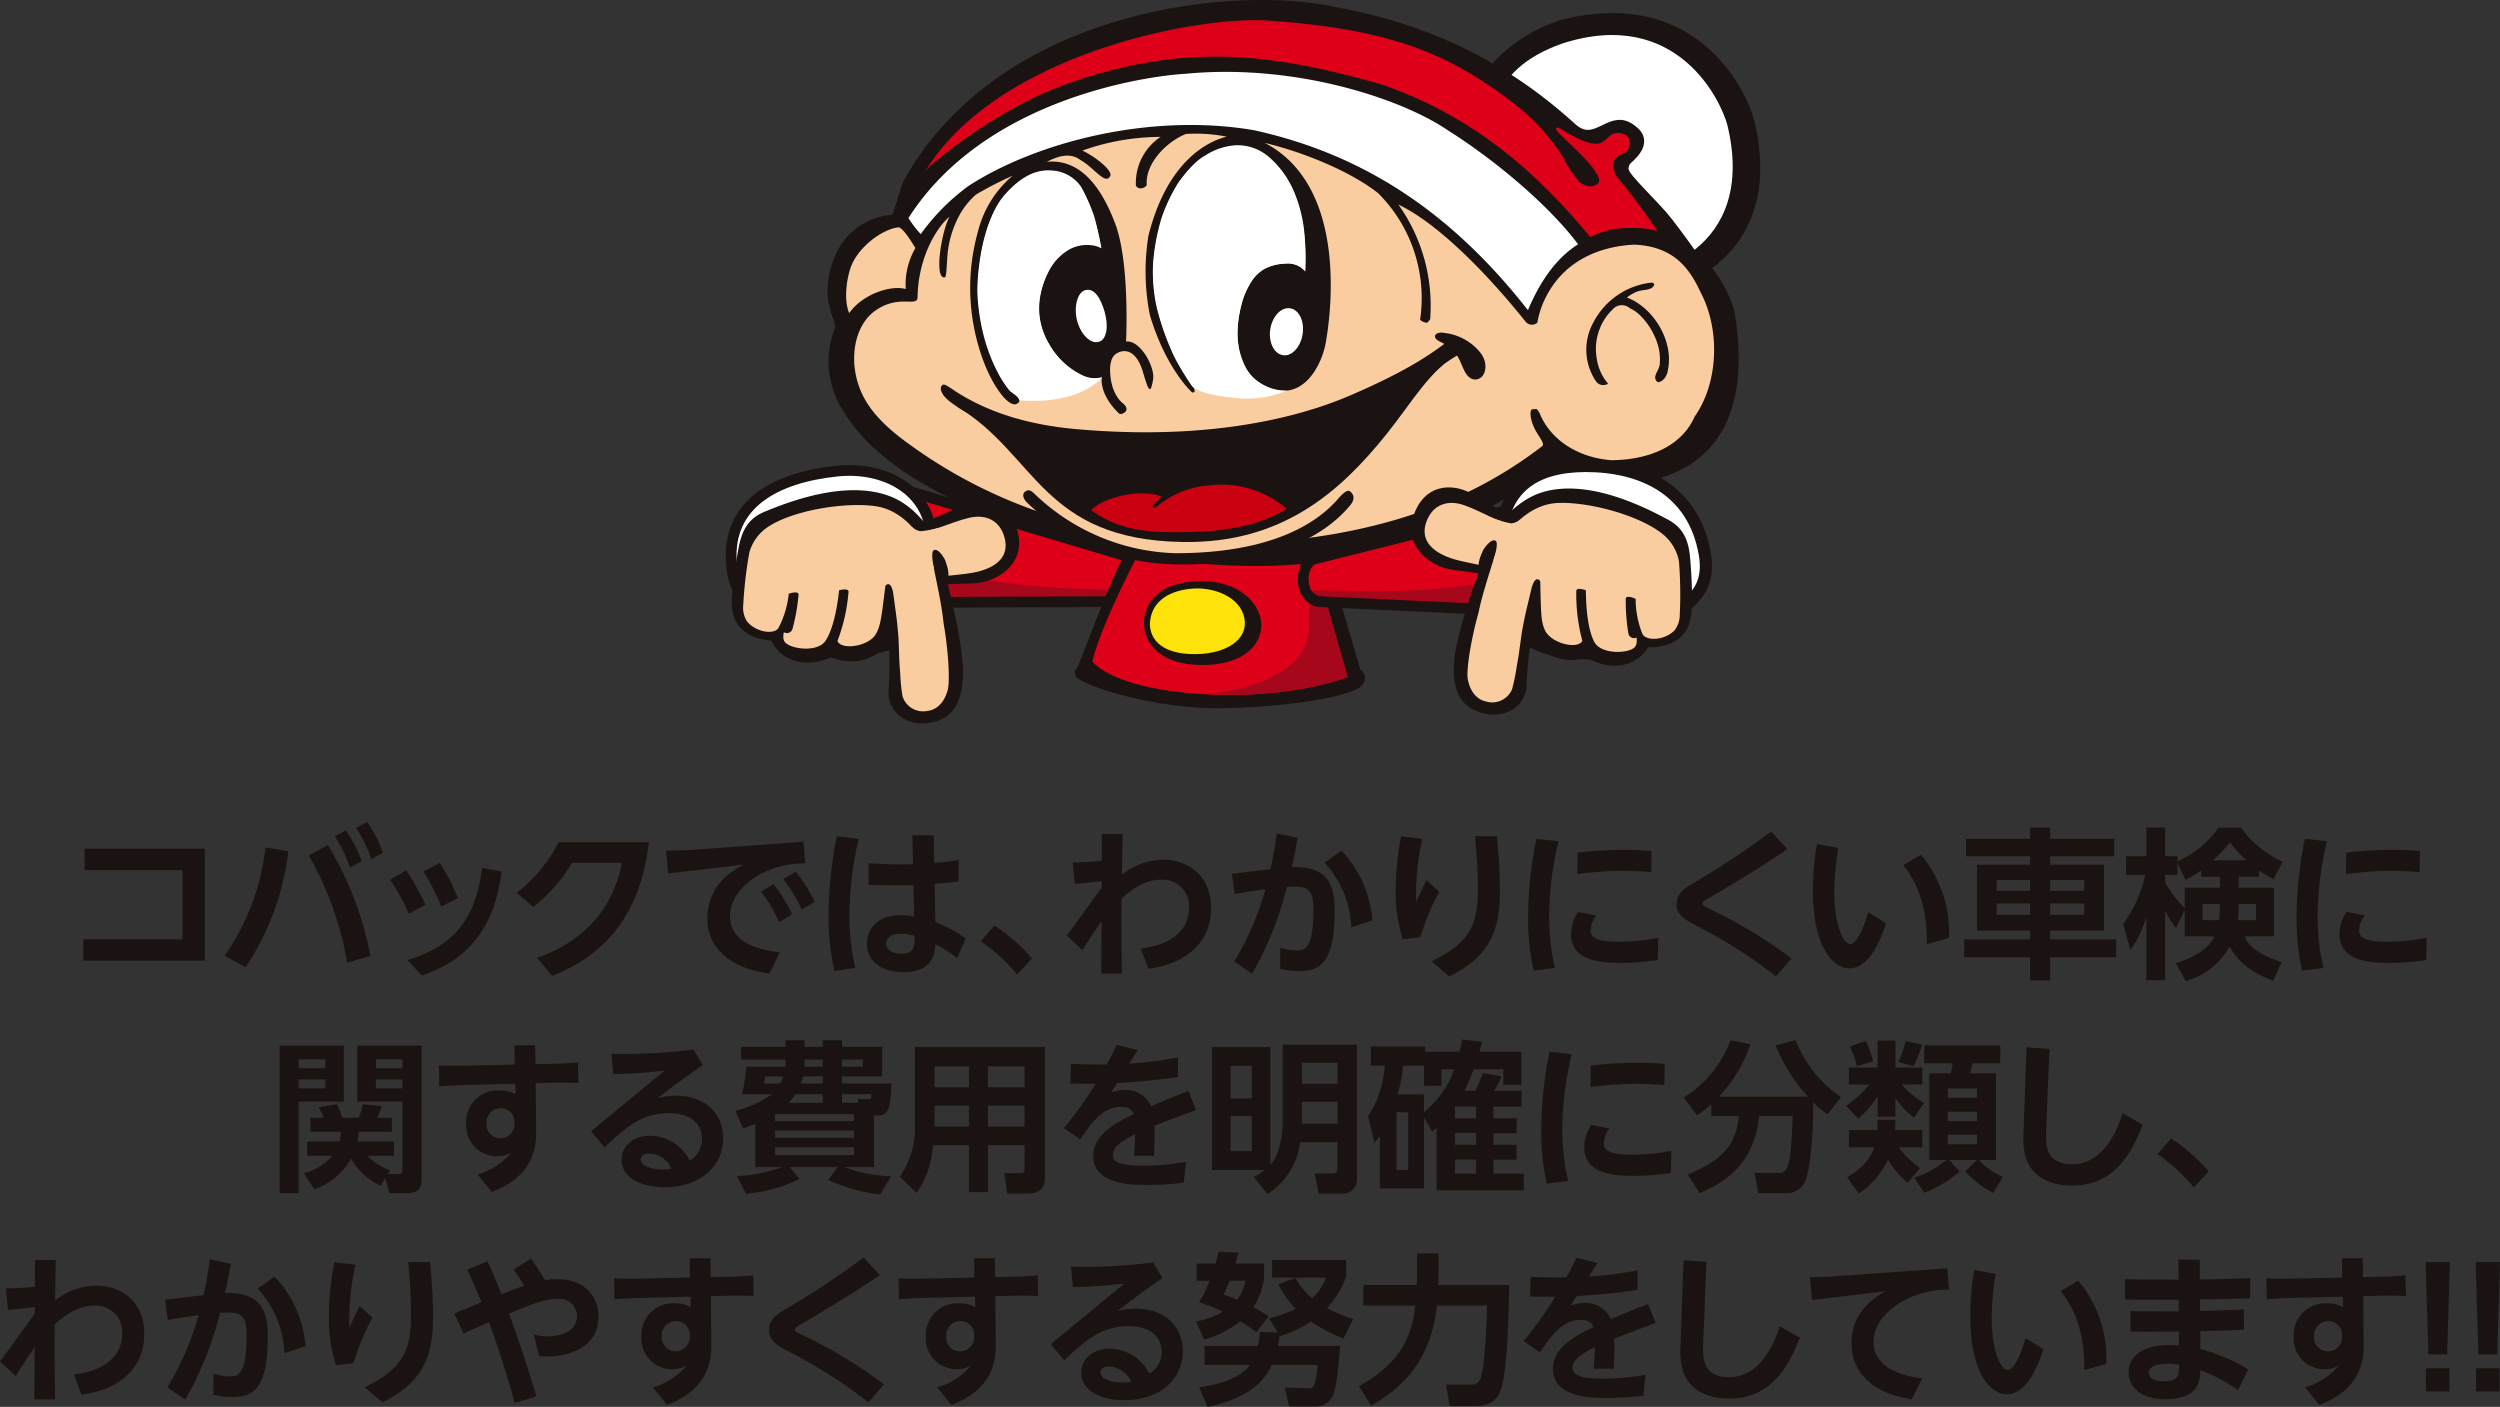 <svg xmlns="http://www.w3.org/2000/svg" xmlns:xlink="http://www.w3.org/1999/xlink" width="358" height="201.461" viewBox="0 0 358 201.461">
  <rect x="0" y="0" width="358" height="201.461" fill="#333333" stroke="none"/>
  <defs>
    <clipPath id="clip-path">
      <rect id="長方形_11328" data-name="長方形 11328" width="148.156" height="103.594" transform="translate(0 0)" fill="none"/>
    </clipPath>
    <clipPath id="clip-path-2">
      <path id="パス_35336" data-name="パス 35336" d="M19.029,49.533A5.7,5.7,0,1,0,25,44.012c-.089,0-.178-.006-.266-.006a5.758,5.758,0,0,0-5.7,5.527" fill="none"/>
    </clipPath>
    <radialGradient id="radial-gradient" cx="0.498" cy="0.507" r="0.372" gradientTransform="matrix(0, 1, 1.013, 0, -6.496, 6.43)" gradientUnits="objectBoundingBox">
      <stop offset="0" stop-color="#fff"/>
      <stop offset="1" stop-color="#f9cda0"/>
    </radialGradient>
    <clipPath id="clip-path-3">
      <path id="パス_35337" data-name="パス 35337" d="M110.531,53.52a4.734,4.734,0,1,0,4.941-4.355c-.071,0-.141-.005-.211-.005a4.634,4.634,0,0,0-4.73,4.36" fill="none"/>
    </clipPath>
    <radialGradient id="radial-gradient-2" cx="0.499" cy="0.508" r="0.409" gradientTransform="matrix(0, 1, 1.004, 0, -16.849, 16.825)" xlink:href="#radial-gradient"/>
  </defs>
  <g id="グループ_23362" data-name="グループ 23362" transform="translate(-17 -3328.997)">
    <g id="グループ_23127" data-name="グループ 23127" transform="translate(120.922 3328.997)">
      <g id="グループ_23120" data-name="グループ 23120">
        <g id="グループ_23119" data-name="グループ 23119" clip-path="url(#clip-path)">
          <path id="パス_35319" data-name="パス 35319" d="M58.707,80.016,24.675,69.879,19.616,86.292,57.8,86.146a2.54,2.54,0,0,0,2.012-1.207c1.047-1.733.582-4.571-1.109-4.923" fill="#dd0018"/>
          <path id="パス_35320" data-name="パス 35320" d="M58.707,80.016,24.675,69.879,19.616,86.292,57.8,86.146a2.54,2.54,0,0,0,2.012-1.207C60.863,83.206,60.4,80.368,58.707,80.016Z" fill="none" stroke="#1b1311" stroke-miterlimit="10" stroke-width="1.257"/>
          <path id="パス_35321" data-name="パス 35321" d="M24.676,69.879l-5.06,16.413L57.8,86.146a2.535,2.535,0,0,0,2.012-1.207c.578-.96-15.436.3-26.133-2.816-9.554-2.781-9.007-12.244-9.007-12.244" fill="#a7071b"/>
          <path id="パス_35322" data-name="パス 35322" d="M58.707,80.016,24.675,69.879,19.616,86.292,57.8,86.146a2.54,2.54,0,0,0,2.012-1.207C60.863,83.206,60.4,80.368,58.707,80.016Z" fill="none" stroke="#1b1311" stroke-miterlimit="10" stroke-width="1.541"/>
          <path id="パス_35323" data-name="パス 35323" d="M57.826,78.093c-3.134,5.477-6.3,15.019-7.541,17.629-.4-.008-.382,1.081.086,1.413,2.031,1.437,11.425,4.423,20.775,4.283,6.667-.1,15.23-1.027,18.889-2.57,2.355-.993,1.389-2.824.861-2.91,0,0-4.333-14.652-5.192-18.1-2.8-5.063-22.9-5.063-27.878.252" fill="#1b1311"/>
          <path id="パス_35324" data-name="パス 35324" d="M58.714,80.018c-3.285,6.473-5.559,11.767-6.21,14.722,2.325,2.622,8.822,4.3,16.256,4.692,6.808.353,14.4-.38,20.3-2.474,0,0-4.253-14.763-4.982-17.944-1.651-3.324-20.719-4.444-25.365,1" fill="#dd0018"/>
          <path id="パス_35325" data-name="パス 35325" d="M84.078,79.014c.73,3.181,4.982,17.944,4.982,17.944-5.9,2.094-13.493,2.826-20.3,2.474,0,0,15.6-1.155,14.723-10.355" fill="#a7071b"/>
          <path id="パス_35326" data-name="パス 35326" d="M67.578,83.227c-4.048.161-6.462,1.727-7.352,4.138-1.192,3.276.795,7.344,6.684,7.8,7.739.6,10.522-3.545,9.619-6.85-.75-2.738-3.815-5.289-8.951-5.086" fill="#1b1311"/>
          <path id="パス_35327" data-name="パス 35327" d="M66.675,84.3c-3.8.364-5.716,2.273-5.913,4.771-.158,1.936,1.117,4.692,6.642,4.6,4.248-.071,7.475-2.068,6.864-5.17s-4.53-4.5-7.593-4.2" fill="#fee30b"/>
          <path id="パス_35328" data-name="パス 35328" d="M115.618,52.862a4.67,4.67,0,1,1-4.708-4.634,4.67,4.67,0,0,1,4.708,4.634" fill="#fff"/>
          <path id="パス_35329" data-name="パス 35329" d="M117.95,40.272s8.108,3.235,15.887,1.481c8.455-1.932,17.071-9.4,13.484-24.359-1-4.214-8.157-19.529-27.715-14.542-8.113,2.641-13.493,8.984-14.762,16.214" fill="#1b1311"/>
          <path id="パス_35330" data-name="パス 35330" d="M109.967,14.9c1.584-4.028,4.551-6.778,9.738-8.638C136.2.872,142.591,14.479,143.462,18.013c2.071,8.69-.439,14.4-4.718,17.758,0,0-1.669-2.355-3.243-4.387-1.946-2.513-6.276-6.414-6.222-7.242.078-.827.4-.72,1.288-1.744,1-1.132,1.463-2.683.136-3.965-3.6-3.408-5.758,1.3-8.267-.1-2.573-1.454-5.21-3.278-5.21-3.278-1.09-.053-7.869,4.89-7.936,4.691-.451-1.746.409-4.2.677-4.839" fill="#fff"/>
          <path id="パス_35331" data-name="パス 35331" d="M127.818,32.716s1.845-7.384-2.921-11.893c-4.736-4.5-15.925-15.947-37.575-19.814-14.942-3.26-48.115.483-61.7,24.64-.714,1.252-1.185,3.752-1.781,5.109a9.587,9.587,0,0,0-8.125,5.761c-2.69,6.218.306,9.528-.065,10.423A13.026,13.026,0,0,0,16.8,58.808c4.157,7.036,15.12,15.08,38.558,19.985,39.651,8.292,57.123-8.778,63.332-11.73,3.057,3.1,30.736,7.365,25.775-22.333-.319-1.952-4.664-13.256-16.642-12.014" fill="#1b1311"/>
          <path id="パス_35332" data-name="パス 35332" d="M103.293,18.582c7.152,4.5,14.752,11.023,18.771,16.4-3.473,2.172-5.719,5.945-7.184,9.436C104.874,31.657,92.637,22.362,75.617,18.641c-14.883-2.535-31.155,1.735-40.776,7.938a30.576,30.576,0,0,0-6.912,6.948,15.9,15.9,0,0,1-1.764-2.3c11.1-17.4,34.822-20.411,39.76-20.666,15.544-1.489,30.713,3.528,37.368,8.018" fill="#fff"/>
          <path id="パス_35333" data-name="パス 35333" d="M54.271,44.7c.562,1.951.32,3.926-.832,4.246-1.125.355-2.512-.945-3.085-2.888-.555-1.948-.047-4.162,1.1-4.5,1.341-.4,2.266,1.2,2.822,3.146" fill="#fff"/>
          <path id="パス_35334" data-name="パス 35334" d="M139.662,41.989c-1.565-3.409-3.761-6.693-9.519-6.956-4.121.18-9.713,1.743-12.627,7.386a12.536,12.536,0,0,0-1.29,3.784,1.163,1.163,0,0,1-1.614-.06c-.217-.213-9.89-12.814-18.287-16.853a24.979,24.979,0,0,1,4.549,16.455l-.411.47a1.611,1.611,0,0,1-1.03-.419,21.2,21.2,0,0,0-6-18.129c-3.609-2.877-10.2-5.767-16.308-7.221.084.044.148.066.237.107,11.988,6.419,9.171,25.2,8.549,28.6-.627,3.38-3.573,9.1-9.233,5.837-5.692-3.251-3.357-14.995.75-16.663,4.077-1.642,5.551.44,5.551.44.624-14.717-7-17.66-8.429-17.778-5.957-.953-11.879,5.227-13.134,15.194-1.288,9.929,4.833,18,5.48,19.113.634,1.14-.135.878-.135.878s-3.7-3.311-6.013-11.019a32.055,32.055,0,0,1-.215-11.392c2.833-11.325,9.173-13.711,11.232-14.2-.02,0-.031,0-.047,0a23,23,0,0,0-5.8-.383c-2.681,1.046-5.876,4.15-5.625,7.36-.407.482-1.23.64-1.551.049A7.912,7.912,0,0,1,62.278,19.6a33.647,33.647,0,0,0-11.2,1.961c1.781.855,4.416,2.848,3.975,3.681-.727,1.283-2.295-1.256-4.279-2.34-1.389-1.048-3.036-.628-4.8.269,4.6-.447,7.692,3.253,9.816,8.89,2.106,5.612,1.541,16.853,1.541,16.853,1.976-.291,4.185,3.6,3.868,5.447-.406,2.372-.7,1.443-1.494-1.229-.823-2.633-2.167-3.094-3.236-2.75-1.054.36-1.3,1.1-1.421,2.165-.094,3.277,1.28,4.781,1.811,5.194.54.433.758.963.236,1.342-.538.354-.766.141-.766.141-2.948-2.854-2.467-5.161-2.467-5.161-3.434,1.287-10.573-5.22-8.74-12.274,2.275-8.727,8.578-6.587,8.578-6.587a27.523,27.523,0,0,0-2.575-7.94c-1.86-3.37-5.851-3.162-7.807-2.094-5.6,3.128-6.477,9.307-7.059,13.6a25.861,25.861,0,0,0,4.4,17.153c.344.361,2.2,1.284,1.01,1.915-1.186.611-3.915-2.914-5.421-8.114a29.8,29.8,0,0,1-.122-16.58,15.3,15.3,0,0,1,4.968-7.986,52.753,52.753,0,0,0-5.259,2.706,11.231,11.231,0,0,0-2.051,2.409,14.518,14.518,0,0,0-1.946,5.524c-.216,1.476-.145,3.885-.48,3.933-1.591.224-.407-6.826.709-8.7-1.744,1.384-4.509,5.719-4.594,11.536-.031,1.5-2.637-.489-6.065,1.929-3.069,2.175-3.9,7.313-2.008,11.625,1.2,2.746,3.532,5.1,6.891,7.5,13.5,9.843,29.959,14.4,47.8,14.24,15.659-.737,30.416-4.368,42.882-14.012.309-.428-.651-1.434-1.18-2.545-.584-1.225-.749-2.562-.247-2.8.582-.286,1,.655,1,.655,1.622,4.024,5.763,6.412,10.272,6.744,4.8-.024,9.9-1.645,11.921-6.22,3.443-4.885,3.66-12.406.935-17.685" fill="#f9cda0"/>
          <path id="パス_35335" data-name="パス 35335" d="M82.608,47.872c-.286,1.861-1.574,3.209-2.822,2.991-1.285-.2-2.086-1.882-1.805-3.73.3-1.857,1.575-3.191,2.854-2.984s2.079,1.873,1.773,3.723" fill="#fff"/>
        </g>
      </g>
      <g id="グループ_23122" data-name="グループ 23122">
        <g id="グループ_23121" data-name="グループ 23121" clip-path="url(#clip-path-2)">
          <rect id="長方形_11329" data-name="長方形 11329" width="12.226" height="12.191" transform="translate(18.363 55.694) rotate(-87.418)" fill="url(#radial-gradient)"/>
        </g>
      </g>
      <g id="グループ_23124" data-name="グループ 23124">
        <g id="グループ_23123" data-name="グループ 23123" clip-path="url(#clip-path-3)">
          <rect id="長方形_11330" data-name="長方形 11330" width="9.695" height="10.084" transform="matrix(0.045, -0.999, 0.999, 0.045, 109.991, 58.41)" fill="url(#radial-gradient-2)"/>
        </g>
      </g>
      <g id="グループ_23126" data-name="グループ 23126">
        <g id="グループ_23125" data-name="グループ 23125" clip-path="url(#clip-path)">
          <path id="パス_35338" data-name="パス 35338" d="M53.91,54.009s-2.935,4.013-11.874,3.313c0,0,.029-.116-.143-.333a2.725,2.725,0,0,0-.547-.52c-.169-.134-.447-.329-.669-.508a13.912,13.912,0,0,1-1.716-2.613,24.5,24.5,0,0,1-2.172-5.918,29.937,29.937,0,0,1-.76-5.749,33.345,33.345,0,0,1,.894-7.2c.2-.746,1.106-4.426,3.022-6.574s4.024-3.648,6.577-3.5a5.467,5.467,0,0,1,4.314,2.263,24.729,24.729,0,0,1,1.859,4.108c.439,1.281,1.116,4.785,1.116,4.785a4.02,4.02,0,0,0-1.268-.421,5.31,5.31,0,0,0-3.193.5,7.544,7.544,0,0,0-3.184,3.392,11.631,11.631,0,0,0-1.283,5.31,9.968,9.968,0,0,0,1.451,4.94A10.659,10.659,0,0,0,50.84,53.61a4.032,4.032,0,0,0,3.07.4" fill="#fff"/>
          <path id="パス_35339" data-name="パス 35339" d="M80.391,55.932A15.066,15.066,0,0,1,73.063,57c-4.244-.423-5.535-1.062-6.278-1.684a43.456,43.456,0,0,1-2.508-4.128,38.485,38.485,0,0,1-2.57-7.231,23.347,23.347,0,0,1-.508-6.212,30.059,30.059,0,0,1,1.238-6.613,24.723,24.723,0,0,1,2.416-5.04c.466-.6,2.082-2.909,3.863-3.854a9.126,9.126,0,0,1,4.152-1.424,6.845,6.845,0,0,1,4.863,1.62,13.538,13.538,0,0,1,3.712,5.158,20.283,20.283,0,0,1,1.322,4.891,36.121,36.121,0,0,1,.213,6.4,3.163,3.163,0,0,0-2.872-1.11,6.576,6.576,0,0,0-2.969.758,5.536,5.536,0,0,0-2.117,2.237,9.831,9.831,0,0,0-1.2,3.034,17,17,0,0,0-.529,4.068,10.511,10.511,0,0,0,1.285,4.951,5.986,5.986,0,0,0,2.17,2.143,6.864,6.864,0,0,0,3.648.975" fill="#fff"/>
          <path id="パス_35340" data-name="パス 35340" d="M45.743,67.968l-3.274,1.51A28.256,28.256,0,0,0,64.9,79.444C80.418,79.251,86.669,74.036,90,68.32" fill="#f9cda0"/>
          <path id="パス_35341" data-name="パス 35341" d="M33.162,58.248c11.28,6.744,12.106,19.027,32.232,19.363,14.27.262,22.6-7.185,29.25-15.466,3.672-4.568,6.333-9.39,10.336-11.412L97.3,53.274c-6.209,5.655-40.4,15.185-61.826,4.819Z" fill="#1b1311"/>
          <path id="パス_35342" data-name="パス 35342" d="M102.956,47.677a7.751,7.751,0,0,1,4.853,2.522c1.49,1.589,1.071,3.491.174,3.973-.855.448-1.666.034-2.241-1.141-.774-1.672-.972-2.914-3.5-4.131-1.211-.581-.674-1.49.71-1.223" fill="#1b1311"/>
          <path id="パス_35343" data-name="パス 35343" d="M69.614,69.475a13.355,13.355,0,0,0-7.872,3.062c-.456.346-.726-.007-.538-.217a11.605,11.605,0,0,1,1.247-1.166c-2.624-1.24-8.254-.074-10.1,1.893,3.359,2.494,7.057,3.18,12.042,3.167,7.842,0,12.348-1.143,15.938-3.347a14.217,14.217,0,0,0-10.714-3.392" fill="#cb0011"/>
          <path id="パス_35344" data-name="パス 35344" d="M32.7,55.9c5.342,3.529,11.566,5.029,17.566,5.557,19.4,1.711,32.287-1.846,39.328-4.9,7.02-3.052,10.5-5.182,13.725-7.618.987-.387.524-.214,1.651.076.81.722.362.978.008,1.714a80.51,80.51,0,0,1-12.336,6.61c-13.841,6.373-33.878,7.8-48.214,4.8-4.451-.923-7.744-1.4-11.864-4.289-2.151-1.5-1.836-2.469-1.566-2.693.261-.2.476-.076,1.7.736" fill="#1b1311"/>
          <path id="パス_35345" data-name="パス 35345" d="M87.815,71.288c-3.962,4.675-11.476,7.94-23.451,7.932a30.331,30.331,0,0,1-20.012-8.381c-.405-.38-.783-.8-1.3-.553-.887.467-.213,1.377.023,1.611,5.544,5.361,12.285,8.981,22.588,8.928,12.106-.082,19.657-3.6,23.678-8.364.252-.294,1.1-1.28.053-2.1-.455-.357-1.347.67-1.582.928" fill="#1b1311"/>
          <path id="パス_35346" data-name="パス 35346" d="M127.7,25.405c-.047-.057-.115-.125-.16-.181-.151-.278-1.17-2.345.509-2.984,2.109-.783,1.8-3.2-.231-3.193-1.21,0-1.36.735-2.318,1.323-.718.424-1.86.191-3.132-.39-1.555-.692-3.136-1.8-3.261-1.727-.477.236-.306.346,2.7,3.223,2.52,2.415,3.69,4.232,3.137,4.752-.534.512-1.416.721-2.608-.1a15.023,15.023,0,0,1-2.346-3.455c-2.373-3.9-5.45-6.843-9.947-9.943-7.659-5.29-15.617-8.6-31.907-9.744C68.766,2.062,39.054,7.3,28.513,24.621c.54-1.006,10.374-9.128,20.522-12.67C65.791,6.1,78.04,7.6,93.765,12.038c12.44,4.265,21.613,11.71,30.052,21.921a11.49,11.49,0,0,1,4.265-1.247c.92-.106,3.976-.178,5.273.418.383.174-3.394-5.048-5.652-7.725" fill="#dd0018"/>
          <path id="パス_35347" data-name="パス 35347" d="M18.285,37.416c1.31-2.462,4.271-4.591,6.435-4.863.659.032,1.886,2.073,2.445,2.966a10.407,10.407,0,0,0-1.386,5.869c-2.091-.589-6.125.678-8.1,3.451-.939-2.258-.181-6.035.611-7.423" fill="#f9cda0"/>
          <path id="パス_35348" data-name="パス 35348" d="M132.958,40.771c-.282.847-1.517.67-2.312.937a5.545,5.545,0,0,0-1.6.9,6.809,6.809,0,0,1,1.708.9c2.693,1.827,4.968,5.78,4.151,9.561-.082.683-.623,1.623-1.44,1.665-1-.836.368-1.647.295-2.851.289-3.167-2.242-6.89-4.26-7.726a1.74,1.74,0,0,0-2.479.136,7.888,7.888,0,0,0-2.271,7.141,6.969,6.969,0,0,0,1.614,3.514,1.308,1.308,0,0,1-1.653-.222,8.052,8.052,0,0,1-.521-8.442,10.7,10.7,0,0,1,8.388-5.817c.436.042.381.308.381.308" fill="#1b1311"/>
          <path id="パス_35349" data-name="パス 35349" d="M84.486,79.99l34.439-8.652,4.343,16.617-38.145-1.8a2.537,2.537,0,0,1-1.958-1.293c-.971-1.777-.383-4.591,1.321-4.87" fill="#dd0018"/>
          <path id="パス_35350" data-name="パス 35350" d="M84.486,79.99l34.439-8.652,4.343,16.617-38.145-1.8a2.537,2.537,0,0,1-1.958-1.293C82.194,83.083,82.782,80.269,84.486,79.99Z" fill="none" stroke="#1b1311" stroke-miterlimit="10" stroke-width="1.257"/>
          <path id="パス_35351" data-name="パス 35351" d="M118.926,71.338l4.343,16.617-38.146-1.8a2.536,2.536,0,0,1-1.957-1.293c-.536-.984,15.409.972,26.231-1.68,9.664-2.365,9.529-11.842,9.529-11.842" fill="#a7071b"/>
          <path id="パス_35352" data-name="パス 35352" d="M84.486,79.99l34.439-8.652,4.343,16.617-38.145-1.8a2.537,2.537,0,0,1-1.958-1.293C82.194,83.083,82.782,80.269,84.486,79.99Z" fill="none" stroke="#1b1311" stroke-miterlimit="10" stroke-width="1.541"/>
          <path id="パス_35353" data-name="パス 35353" d="M140.2,79.311c1.045,6-3.142,7.673-7.132,10.352-3.731,2.5-2.44,4.174-10.032,3.876-8.027-.315-12.413-2.438-12.2-15.489.132-8.16,4.95-11.322,12.341-11.322,8.051,0,15.424,3.4,17.023,12.583" fill="#fff"/>
          <path id="パス_35354" data-name="パス 35354" d="M140.2,79.311c1.045,6-3.142,7.673-7.132,10.352-3.731,2.5-2.44,4.174-10.032,3.876-8.027-.315-12.413-2.438-12.2-15.489.132-8.16,4.95-11.322,12.341-11.322C131.223,66.728,138.6,70.129,140.2,79.311Z" fill="none" stroke="#1b1311" stroke-miterlimit="10" stroke-width="1.742"/>
          <path id="パス_35355" data-name="パス 35355" d="M111.863,79.555c1.4-.354,4.709,1.244,6.065,1.75a6.875,6.875,0,0,1,.674.3c-.732,2.186-2.274,4.525-2.635,6.471a57.287,57.287,0,0,0-1.287,10.145c-.106,2.718-2.839,4.738-6.123,3.934-2.528-.618-4.775-2.312-4.209-7.817.407-3.97,3.336-12.143,3.667-12.818,1.634-3.329,1.6-1.392,3.848-1.961" fill="#1b1311"/>
          <path id="パス_35356" data-name="パス 35356" d="M114.356,74.029c-3.771-.632-5.165-2.178-7.85-3.509-2.737-1.36-6.539-1.106-8.014,3.335-1.447,4.344,2.339,7.334,5.811,7.769s7.485,1.081,7.485,1.081Z" fill="#1b1311"/>
          <path id="パス_35357" data-name="パス 35357" d="M113.269,75.143c-2.807-.288-4.725-1.81-7.544-2.805-2.209-.778-4.448-.2-5.383,2.368-.963,2.623.824,4.27,3.407,5.2,1.684.605,5.8,1.254,7.253,1.671,1.171.332,1.119-1.406,1.991-3.206,1-2.055,1.038-3.147.276-3.224" fill="#f9cda0"/>
          <path id="パス_35358" data-name="パス 35358" d="M108.118,79.59c-1.335,3.339,1.373,8.382,3.264,10.281a5.54,5.54,0,0,0,4.379,1.547c.7,2.07,3.838,3.833,7.555,2.789,5.155,2.759,8.169-.271,8.74-1.533,3.345.11,5.417-1.419,6.018-3.658.533-1.989.237-6.659.044-8.97s-.757-4.322-3.133-5.606c-3.106-1.668-11.576-6.1-18.3-3.864-3.6,1.205-6.928,4.92-8.564,9.014" fill="#1b1311"/>
          <path id="パス_35359" data-name="パス 35359" d="M119.187,72.023c4.237-.185,11.6,1.684,15.049,4.51a6.487,6.487,0,0,1,2.272,3.889,59.783,59.783,0,0,1,.112,7.621,3.614,3.614,0,0,1-.758,2.239c-1.467,1.479-4.184,1.555-4.619.42a13.408,13.408,0,0,1-.94-4.95s-1.344-.643-1.417-.012a28.085,28.085,0,0,0,.386,5.028.831.831,0,0,0,1.17.53s.112.9-.175,1.246c-.611,1.055-4.887,1.307-5.9-.642-.915-1.786-1.172-4.792-1.194-7.375,0,0-1.326-.492-1.366.071a25.622,25.622,0,0,0,.867,7.186c-.743,1.291-4.5.3-5.351-1.51-.613-1.317-.574-2.671-.684-7.071,0,0-.749-1.1-1.3,1.264-.688,2.958-.8,3.178-1.328,6.041-.252,1.733-.426,3.342-.733,4.876a26.036,26.036,0,0,1-.68,3.342,3.091,3.091,0,0,1-3.777,1.71c-1.2-.262-2.226-1.333-2.558-3.2-.226-1.285.435-5.585,1.551-9.542.518-2.6,1.677-6.012,2.189-7.744.628-2.124,3.921-7.7,9.179-7.926" fill="#f9cda0"/>
          <path id="パス_35360" data-name="パス 35360" d="M109.937,80.233s.819-2.479.325-2.785c-.681-.422-1.717,1.2-1.717,1.2l.434-2.4,1.108-1.962a14.67,14.67,0,0,0,2.371.661,2.313,2.313,0,0,0,1.335-.57Z" fill="#f9cda0"/>
          <path id="パス_35361" data-name="パス 35361" d="M.8,80.389c.354,5.826,2.768,5.459,6.3,7.832,3.3,2.213,5.411,5.074,12.13,4.814,7.1-.274,10.426-4.141,10.244-15.692-.111-7.221-6.819-10.577-13.49-9.887C7.1,68.374.3,72.155.8,80.389" fill="#fff"/>
          <path id="パス_35362" data-name="パス 35362" d="M.8,80.389c.354,5.826,2.768,5.459,6.3,7.832,3.3,2.213,5.411,5.074,12.13,4.814,7.1-.274,10.426-4.141,10.244-15.692-.111-7.221-6.819-10.577-13.49-9.887C7.1,68.374.3,72.155.8,80.389Z" fill="none" stroke="#1b1311" stroke-miterlimit="10" stroke-width="1.541"/>
          <path id="パス_35363" data-name="パス 35363" d="M28,80.719c-1.354-.492-4.81.763-6.21,1.13a6.911,6.911,0,0,0-.7.228c.509,2.248,1.808,4.73,1.971,6.7A57.349,57.349,0,0,1,23.315,99c-.168,2.715,2.347,5,5.695,4.53,2.578-.361,4.984-1.82,4.975-7.354-.006-3.991-2.1-12.417-2.359-13.122C30.335,79.58,30.173,81.511,28,80.719" fill="#1b1311"/>
          <path id="パス_35364" data-name="パス 35364" d="M26.071,74.97c3.815-.25,5.357-1.647,8.164-2.7,2.859-1.078,6.616-.443,7.637,4.124,1,4.468-3.065,7.061-6.564,7.145s-7.555.322-7.555.322Z" fill="#1b1311"/>
          <path id="パス_35365" data-name="パス 35365" d="M27.04,76.187c2.822,0,4.883-1.326,7.788-2.032,2.276-.552,4.446.246,5.118,2.9.693,2.707-1.25,4.166-3.913,4.826-1.737.433-5.9.665-7.385.934-1.2.212-.971-1.512-1.657-3.391-.788-2.145-.717-3.236.049-3.235" fill="#f9cda0"/>
          <path id="パス_35366" data-name="パス 35366" d="M31.718,81.13c.992,3.457-2.209,8.2-4.282,9.9a5.544,5.544,0,0,1-4.513,1.1c-.906,1.989-4.2,3.428-7.8,2.015-5.406,2.226-8.1-1.092-8.541-2.4-3.339-.227-5.247-1.957-5.619-4.245-.33-2.033.434-6.65.859-8.929s1.188-4.224,3.68-5.262c3.258-1.347,12.132-4.908,18.6-2,3.465,1.562,6.4,5.592,7.614,9.83" fill="#1b1311"/>
          <path id="パス_35367" data-name="パス 35367" d="M21.466,72.488c-4.2-.61-11.714.508-15.427,2.973A6.488,6.488,0,0,0,3.388,79.1a59.676,59.676,0,0,0-.878,7.572,3.613,3.613,0,0,0,.528,2.3c1.311,1.618,4.007,1.968,4.553.882a13.4,13.4,0,0,0,1.434-4.83s1.4-.5,1.411.131a28.089,28.089,0,0,1-.89,4.963.832.832,0,0,1-1.218.41s-.2.883.049,1.257c.5,1.111,4.732,1.792,5.931-.046,1.09-1.684,1.648-4.649,1.93-7.216,0,0,1.369-.357,1.352.207A25.647,25.647,0,0,1,16,91.8c.608,1.359,4.447.755,5.475-.964.743-1.249.84-2.6,1.392-6.966,0,0,.856-1.02,1.165,1.388.387,3.012.48,3.242.713,6.143.077,1.75.089,3.368.239,4.925a26.426,26.426,0,0,0,.34,3.394,3.092,3.092,0,0,0,3.586,2.081c1.223-.139,2.349-1.1,2.867-2.927.355-1.256.13-5.6-.583-9.649-.254-2.636-1.063-6.151-1.4-7.925-.411-2.177-3.126-8.06-8.335-8.81" fill="#f9cda0"/>
          <path id="パス_35368" data-name="パス 35368" d="M29.843,81.588s-.565-2.549-.043-2.8c.719-.351,1.588,1.365,1.588,1.365L31.2,77.714l-.905-2.064a14.668,14.668,0,0,1-2.425.419,2.312,2.312,0,0,1-1.27-.7Z" fill="#f9cda0"/>
        </g>
      </g>
    </g>
    <g id="グループ_23311" data-name="グループ 23311" transform="translate(17 3446.7)">
      <path id="パス_36430" data-name="パス 36430" d="M13.4,17.274H27.6V7.363H13.583V4.3H30.8V20.336H13.4Z" transform="translate(-1.467 -0.471)" fill="#1a1311"/>
      <g id="グループ_23310" data-name="グループ 23310" transform="translate(0 0)">
        <g id="グループ_23320" data-name="グループ 23320">
          <path id="パス_36431" data-name="パス 36431" d="M45.247,4.2a37.874,37.874,0,0,1-6.127,16.617l-2.994-1.671a33.464,33.464,0,0,0,5.849-15.5Zm8.425,15.966A46.476,46.476,0,0,0,48.172,4.8l2.739-1.485a47.107,47.107,0,0,1,6.08,15.851Zm-.186-18.96a20.481,20.481,0,0,1,2.275,4.41l-1.695.929a18.2,18.2,0,0,0-2.159-4.48ZM56.527,0A19.517,19.517,0,0,1,58.8,4.41l-1.671.928A18.658,18.658,0,0,0,54.949.858Z" transform="translate(-3.956 0)" fill="#1a1311"/>
          <path id="パス_36432" data-name="パス 36432" d="M65.035,7.661A35.127,35.127,0,0,1,67.8,12.582L65.43,13.858a32.411,32.411,0,0,0-2.692-4.873Zm13.67.163c-.882,6.661-3.621,12.3-11.442,14.877L65.2,20.5c7.379-2.182,9.909-6.777,10.7-13.206ZM69.84,6.594a28.514,28.514,0,0,1,2.6,5.036l-2.391,1.208A28.328,28.328,0,0,0,67.5,7.824Z" transform="translate(-6.87 -0.722)" fill="#1a1311"/>
          <path id="パス_36433" data-name="パス 36433" d="M86.019,19.805c5.709-1.949,10.745-6.219,12.137-13.6H91.032a23.582,23.582,0,0,1-5.57,6.336L83.1,10.5a21.58,21.58,0,0,0,5.988-7.241H102.01c-1.37,12.23-8.192,16.918-13.856,19.146Z" transform="translate(-9.1 -0.357)" fill="#1a1311"/>
          <path id="パス_36434" data-name="パス 36434" d="M126.785,3.179l.256,3.11a13.515,13.515,0,0,0-6.591,1.624c-1.578.9-4.177,2.855-4.177,5.964,0,3.991,4.78,4.9,7.125,5.129l-1.462,3.04c-5.593-.72-8.912-3.622-8.912-7.915A8.066,8.066,0,0,1,115.9,7.96a18.369,18.369,0,0,1,2.321-1.508L107.406,7.729l-.279-3.25c1.485-.045,3.18-.093,4.085-.162Zm-4.293,6.08a20.993,20.993,0,0,1,2.669,4.294L123.3,14.713a18.922,18.922,0,0,0-2.6-4.386ZM125.671,7.5a20.556,20.556,0,0,1,2.715,4.27L126.529,12.9a19.307,19.307,0,0,0-2.646-4.363Z" transform="translate(-11.732 -0.348)" fill="#1a1311"/>
          <path id="パス_36435" data-name="パス 36435" d="M137.561,2.673A48.524,48.524,0,0,0,136.238,13.6a32.108,32.108,0,0,0,.835,7.52l-2.971.463a33.178,33.178,0,0,1-.858-8.006,57.661,57.661,0,0,1,1.183-11.3Zm7.681-.51h3.063l.069,3.945c1.927-.186,2.135-.208,3.5-.418V8.754c-1.253.163-1.81.208-3.435.349l.093,5.477a19.154,19.154,0,0,1,4.363,2.344l-1.231,2.808a17.512,17.512,0,0,0-3.133-1.972c-.093,1.23-.279,3.992-4.619,3.992-2.575,0-5.175-1.23-5.175-4.085,0-1.787,1.183-4.085,4.9-4.085a12.348,12.348,0,0,1,1.857.208l-.094-4.5c-.788.023-1.531.023-2.622.023-1.787,0-2.855-.047-3.807-.069V6.154c2.785.163,3.853.186,6.359.139ZM143.618,16.25c-1.439,0-2.135.627-2.135,1.392,0,1.045,1.183,1.463,2.159,1.463,1.972,0,1.949-1.161,1.926-2.553a6.566,6.566,0,0,0-1.949-.3" transform="translate(-14.592 -0.237)" fill="#1a1311"/>
          <path id="パス_36436" data-name="パス 36436" d="M162.918,23.662a25.213,25.213,0,0,0-5.2-4.758l1.949-2.251a25.56,25.56,0,0,1,5.384,4.712Z" transform="translate(-17.272 -1.824)" fill="#1a1311"/>
          <path id="パス_36437" data-name="パス 36437" d="M182.143,18.316c3.319-.278,6.916-1.972,6.916-5.825a3.779,3.779,0,0,0-3.922-4.015c-1.949,0-3.783.9-5.733,2.692-.045,3.945,0,7.589.047,10.746H176.48l.046-7.474c-.975,1.37-1.834,2.693-2.715,4.132l-2.251-2.089c2.321-3.157,4.8-6.614,4.989-6.869V8.661c-1.717.256-2.228.3-3.852.419l-.3-3.064c1.207-.023,2.994-.093,4.154-.232l.023-3.83h2.971c0,.766-.093,5.524-.093,5.8a9.763,9.763,0,0,1,5.894-2.135c3.2,0,6.87,1.95,6.87,6.94,0,5.592-4.572,8.146-9,8.68Z" transform="translate(-18.788 -0.214)" fill="#1a1311"/>
          <path id="パス_36438" data-name="パス 36438" d="M207.516,2.476c-.371,2.136-.51,2.785-.835,4.178,5.152-.094,6.127,2.484,6.127,6.242,0,7.961-2.367,8.656-5.176,8.656a9.928,9.928,0,0,1-2.622-.324l.022-3.018a7.628,7.628,0,0,0,2.275.4c1.16,0,2.46-.07,2.46-5.779,0-2.506-.394-3.365-2.738-3.365-.325,0-.441,0-1.045.023A48.562,48.562,0,0,1,201,21.924l-2.576-1.74A40.636,40.636,0,0,0,202.9,9.833c-2.182.3-3.342.51-4.387.7l-.418-2.9,5.524-.672c.348-1.556.557-2.67.9-5.106ZM215.2,15.287a14.568,14.568,0,0,0-3.829-9.26l2.413-1.717a16.309,16.309,0,0,1,4.433,9.979Z" transform="translate(-21.693 -0.203)" fill="#1a1311"/>
          <path id="パス_36439" data-name="パス 36439" d="M228.251,2.664a37.115,37.115,0,0,0-.882,9.029c.906-1.926.906-1.926,1.485-3.11l1.834,1.671a31.912,31.912,0,0,0-2.715,6.522l-2.507.279a22.02,22.02,0,0,1-1.021-7.148,37.915,37.915,0,0,1,.79-7.59Zm10.7-.371c.163,1.949.418,5.083.418,7.705,0,5.384-1.137,9.376-7.264,12.37l-2.53-2.159c5.663-2.715,6.638-5.431,6.638-10.49,0-2.669-.186-4.85-.4-7.427Z" transform="translate(-24.579 -0.251)" fill="#1a1311"/>
          <path id="パス_36440" data-name="パス 36440" d="M250.1,3.059a46.607,46.607,0,0,0-1.346,10.7,31.553,31.553,0,0,0,.836,7.45l-3.064.371a33.408,33.408,0,0,1-.789-7.751A56.854,56.854,0,0,1,246.923,2.71Zm14.2,17.011a35.842,35.842,0,0,1-5.269.418c-3.411,0-7.147-.487-7.147-4.131a5.882,5.882,0,0,1,1.02-3.18l2.6.511A3.644,3.644,0,0,0,254.7,15.8c0,1.207,1.114,1.648,4.2,1.648a28.432,28.432,0,0,0,5.477-.557ZM252.842,4.683a58.415,58.415,0,0,1,6.591-.394c1.972,0,3.133.093,3.991.162l-.069,3.04c-.58-.045-1.972-.186-4.062-.186a49.183,49.183,0,0,0-6.5.465Z" transform="translate(-26.911 -0.297)" fill="#1a1311"/>
          <path id="パス_36441" data-name="パス 36441" d="M285.467,4.067c-3.273,2.275-7.451,4.758-10.909,6.823-1.231.72-1.231.743-1.231.975,0,.256.094.3.975.743a68.537,68.537,0,0,1,11.766,7.1l-2.228,2.576a70.72,70.72,0,0,0-11.812-7.473c-1.393-.743-2.414-1.485-2.414-2.855,0-1.555,1.208-2.321,2.135-2.877a119.38,119.38,0,0,0,11.418-7.543Z" transform="translate(-29.526 -0.169)" fill="#1a1311"/>
          <path id="パス_36442" data-name="パス 36442" d="M302,14.9c-.812,2.529-2.436,6.452-5.222,6.452-2.46,0-5.245-3.157-5.245-11.187a36.82,36.82,0,0,1,.581-6.591l3.063.534a38.359,38.359,0,0,0-.581,6.219c0,4.9,1.323,7.543,2.274,7.543,1.091,0,2.135-2.948,2.576-4.573Zm5.849,2.993c.116-6.174-2-9.655-3.388-11.3l2.53-1.508a17.2,17.2,0,0,1,4.014,11.929Z" transform="translate(-31.926 -0.391)" fill="#1a1311"/>
          <path id="パス_36443" data-name="パス 36443" d="M325.3,22.8V19.478h-9.445V16.925H325.3V15.65h-7.612V6.226H325.3V5.02h-9.167V2.513H325.3V.912h2.878v1.6h9.168V5.02h-9.168V6.226h7.705V15.65h-7.705v1.275h9.445v2.553h-9.445V22.8ZM320.52,9.963H325.3V8.408H320.52Zm0,3.435H325.3V11.773H320.52Zm7.658-3.435h4.874V8.408h-4.874Zm0,3.435h4.874V11.773h-4.874Z" transform="translate(-34.589 -0.1)" fill="#1a1311"/>
          <path id="パス_36444" data-name="パス 36444" d="M360.873,7.944h-2.9V9.522h5.06v6.962h-4.224c.371.836,1.092,2.322,5.315,3.691l-1.207,2.646c-4.433-1.532-5.826-4.131-6.243-4.9a10.419,10.419,0,0,1-6.29,4.966l-1.416-2.553c2.576-.858,4.595-1.9,5.547-3.853h-4.27V12.725l-1.254,2.53a11.474,11.474,0,0,1-1.555-2.507V22.774h-2.692v-9.1a15.518,15.518,0,0,1-2.274,4.781l-1.045-3.713a18.6,18.6,0,0,0,3.156-7.054h-2.738V5h2.9V.912h2.692V5H349.2v.72a14.042,14.042,0,0,0,5.872-4.8h3.249a14.476,14.476,0,0,0,5.965,4.874l-1.369,2.507a19.863,19.863,0,0,1-2.043-1.276Zm-8.262-.952a11.414,11.414,0,0,1-2.274,1.393L349.2,5.995V7.69h-1.764V8.733a16.248,16.248,0,0,0,2.809,3.713V9.522h5.036V7.944h-2.669Zm2.53,7.172a14.722,14.722,0,0,0,.139-2.321H352.8v2.321ZM359.109,5.6a16.513,16.513,0,0,1-2.39-2.576A20.792,20.792,0,0,1,354.282,5.6Zm1.346,8.564V11.844h-2.484a17.242,17.242,0,0,1-.116,2.321Z" transform="translate(-37.39 -0.1)" fill="#1a1311"/>
          <path id="パス_36445" data-name="パス 36445" d="M373.677,3.059a46.606,46.606,0,0,0-1.346,10.7,31.554,31.554,0,0,0,.836,7.45l-3.064.371a33.458,33.458,0,0,1-.789-7.751A56.853,56.853,0,0,1,370.5,2.71Zm14.2,17.011a35.842,35.842,0,0,1-5.269.418c-3.411,0-7.147-.487-7.147-4.131a5.882,5.882,0,0,1,1.02-3.18l2.6.511a3.644,3.644,0,0,0-.812,2.111c0,1.207,1.114,1.648,4.2,1.648a28.423,28.423,0,0,0,5.477-.557ZM376.416,4.683a58.416,58.416,0,0,1,6.591-.394c1.972,0,3.133.093,3.991.162l-.069,3.04c-.58-.045-1.972-.186-4.061-.186a49.187,49.187,0,0,0-6.5.465Z" transform="translate(-40.444 -0.297)" fill="#1a1311"/>
          <path id="パス_36446" data-name="パス 36446" d="M44.962,33.719h9.191v8.03H47.7V54.862H44.962ZM47.7,36.968h3.806V35.692H47.7Zm0,2.878h3.806V38.57H47.7Zm11.72,13.948a9.532,9.532,0,0,1-4.224-3.9,9.438,9.438,0,0,1-5.268,4.387l-1.485-2.274A8.1,8.1,0,0,0,52.528,49.5h-3.62V47.458h4.664a4.565,4.565,0,0,0,.163-1.392H49.373v-2.02h1.949c-.093-.139-.6-1.23-.766-1.508l2.645-.419a12.254,12.254,0,0,1,.72,1.926h2.391a19.054,19.054,0,0,0,.58-1.926l2.739.278a12.083,12.083,0,0,1-.7,1.648h2.111v2.02H56.288a10.02,10.02,0,0,1-.186,1.392h5.245V49.5H57.518A8.915,8.915,0,0,0,60.79,51.59l-.325.533h1.393c.65,0,.7-.185.7-.765V41.749H56.079v-8.03h9.214V52.4c0,1.647-.186,2.46-2.321,2.46H60.7l-.6-2.135Zm-.673-16.826h3.806V35.692H58.748Zm0,2.878h3.806V38.57H58.748Z" transform="translate(-4.924 -1.693)" fill="#1a1311"/>
          <path id="パス_36447" data-name="パス 36447" d="M86.111,36.337c2.437-.024,3.666-.163,4.387-.209l.069,2.948c-1.231-.069-3.063-.069-4.387-.023l-1.741.046.069,6.777c.024,2.368-.324,6.522-6.358,8.8l-2.02-2.507a9.955,9.955,0,0,0,4.827-3.133,4.251,4.251,0,0,1-2.089.533,4.429,4.429,0,0,1-4.386-4.734,4.532,4.532,0,0,1,4.711-4.712,4.609,4.609,0,0,1,2.368.557l-.046-1.508-6.5.163c-1.647.046-2.854.093-4.387.208l-.046-2.994c1.045.047,2.322.069,4.387.024l6.475-.14L81.4,33.668H84.37l.046,2.692ZM79.4,42.673a2.036,2.036,0,0,0-2,2.159,1.984,1.984,0,0,0,2,2.159,2.017,2.017,0,0,0,2-2.136,1.954,1.954,0,0,0-2-2.181" transform="translate(-7.73 -1.687)" fill="#1a1311"/>
          <path id="パス_36448" data-name="パス 36448" d="M95.06,46.042l10.536-8.68a68.552,68.552,0,0,1-7.38.51l-.255-2.923a77.042,77.042,0,0,0,11.766-.6l1.322,2.228c-3.016,2.065-5.128,3.712-6.452,4.734a10.625,10.625,0,0,1,2.6-.348c4.363,0,6.778,2.738,6.778,6.08,0,3.923-3.18,7.032-8.379,7.032-3.04,0-6.173-1.183-6.173-3.922,0-2,1.671-3.459,4.061-3.459a6.4,6.4,0,0,1,5.687,3.574,3.623,3.623,0,0,0,1.764-3.155c0-1.462-.929-3.644-4.735-3.644-3.992,0-6.266,2.135-9.237,4.9Zm8.308,3.2c-.6,0-1.207.3-1.207.859,0,1,1.834,1.438,3.11,1.438a7.1,7.1,0,0,0,1.3-.116,3.645,3.645,0,0,0-3.2-2.182" transform="translate(-10.41 -1.762)" fill="#1a1311"/>
          <path id="パス_36449" data-name="パス 36449" d="M138.1,51.032h-4.225a20.466,20.466,0,0,0,6.684,1.3l-1.555,2.6a22.7,22.7,0,0,1-7.45-2.088l1.346-1.81h-6.846l1.392,1.694a21.447,21.447,0,0,1-7.681,2.112l-1.277-2.53a22.48,22.48,0,0,0,6.475-1.276h-3.852v-6.2c-.58.232-.9.371-1.787.673l-1.067-2.553a14.9,14.9,0,0,0,5.245-2.368h-4.271c.348-1.809.394-2.018.627-3.945h5.57V35.621h-6.336V33.812h6.336V32.86h2.738v.952h2.6V32.86h2.762v.952h5.755v4.224h-5.755v1.021h7.078c-.139,3.411-.418,4.573-1.834,4.573H138.1ZM124.686,39.056a5.562,5.562,0,0,0,.418-1.021h-2.576c-.046.371-.093.673-.162,1.021Zm10.559,4.387h-11.3v1h11.3Zm0,2.344h-11.3v1.045h11.3Zm0,2.391h-11.3v1.137h11.3Zm-4.479-6.359V40.588h-3.922a7.127,7.127,0,0,1-.975,1.231Zm0-3.783h-2.832a9.967,9.967,0,0,1-.3,1.021h3.133Zm-2.6-1.393h2.6V35.621h-2.6Zm5.362,0H136.5V35.621h-2.971Zm2.344,5.176-.093-.534h1.532c.278,0,.441,0,.418-.7h-4.2v1.231Z" transform="translate(-12.95 -1.599)" fill="#1a1311"/>
          <path id="パス_36450" data-name="パス 36450" d="M165.485,52.661c0,1.879-1.277,2.273-2.53,2.273h-2.878l-.395-2.924h2.3c.3,0,.581-.046.581-.58V48.018h-5.245v6.707H154.6V48.018h-5.151a13.222,13.222,0,0,1-2.345,6.823l-2.39-2.322a12.4,12.4,0,0,0,2.159-7.379V33.954h18.613ZM154.6,36.715h-4.92v2.994h4.92Zm0,5.639h-4.92v2.994h4.92Zm7.961-5.639h-5.245v2.994h5.245Zm0,5.639h-5.245v2.994h5.245Z" transform="translate(-15.848 -1.719)" fill="#1a1311"/>
          <path id="パス_36451" data-name="パス 36451" d="M181.65,34.356l-1.207,1.926a49.7,49.7,0,0,0,6.986-.906l-.024,2.832c-3.806.533-6.776.766-8.7.858l-.882,1.393a5.25,5.25,0,0,1,1.926-.394,3.929,3.929,0,0,1,3.829,2.321c2.484-1.068,3.9-1.625,5.338-2.159L190,42.943c-2.715.974-4.874,1.81-5.941,2.228.047,1.555-.022,3.365-.046,4.316h-2.9c.116-1.439.139-1.857.185-3.087-2.344,1.114-3.2,2-3.2,2.971,0,1.069,1.207,1.533,4.525,1.533a35.532,35.532,0,0,0,5.941-.557l-.325,2.994a41.906,41.906,0,0,1-5.129.326c-2.507,0-7.821-.094-7.821-4.2,0-3.134,3.574-4.874,5.8-5.941-.232-.51-.557-1.045-1.81-1.045-2.46,0-3.992,1.88-5.849,4.664l-2.344-1.624a54.779,54.779,0,0,0,4.549-6.358c-1.462.022-2.182,0-3.62-.024l.069-2.832c.812.047,2.923.14,5.151.094.511-.975.812-1.532,1.416-2.808Z" transform="translate(-18.736 -1.679)" fill="#1a1311"/>
          <path id="パス_36452" data-name="パス 36452" d="M205.03,33.563h10.629V52.848a1.989,1.989,0,0,1-2.158,2.043h-3.319l-.58-2.877h2.46c.487,0,.812-.069.812-.906V47.535h-5.361a10.245,10.245,0,0,1-4.665,7.426l-1.972-2.436a8.443,8.443,0,0,0,1.578-1.021h-7.566V33.911h8.355v16.85a5.312,5.312,0,0,0,.974-1.509,14.1,14.1,0,0,0,.812-5.036ZM200.6,36.6h-3.04v4.664h3.04Zm0,7.194h-3.04v5.013h3.04Zm12.277-7.635h-5.105v3.017h5.105Zm0,5.593h-5.105v3.134h5.105Z" transform="translate(-21.342 -1.676)" fill="#1a1311"/>
          <path id="パス_36453" data-name="パス 36453" d="M236.327,33.077c-.255.929-.279,1.045-.394,1.416h6.011v4.735h-2.576V37H235.12a30.865,30.865,0,0,1-1.322,3.086h1.555a20.717,20.717,0,0,0,1.067-2.53l2.669.441a11.105,11.105,0,0,1-1.021,2.089h3.922v2.274h-4.037v1.671h3.319v2.135h-3.319v1.648h3.319v2.135h-3.319v2h4.339v2.391H229.806V45.378c-.209.185-.279.255-.627.534L228,43.892V54.057h-6.313V46.538a6.849,6.849,0,0,1-.789.975l-.9-3.807a14.322,14.322,0,0,0,2.367-7.217h-1.972V33.75h7.775v.743H233.1c.185-.766.255-1.114.394-1.764ZM225.744,43.15h-1.671v8.262h1.671Zm2.251,0A13.319,13.319,0,0,0,232.312,37H230.5v2.367h-2.484V36.49h-2.994a24.933,24.933,0,0,1-.789,4.107H228Zm4.525-.812a.238.238,0,0,0-.069.093v1.6h3.017V42.337Zm2.948,3.783h-3.017v1.694h3.017Zm0,3.807h-3.017v2.019h3.017Z" transform="translate(-24.091 -1.585)" fill="#1a1311"/>
          <path id="パス_36454" data-name="パス 36454" d="M252.214,35.059a46.606,46.606,0,0,0-1.346,10.7,31.554,31.554,0,0,0,.836,7.45l-3.064.371a33.456,33.456,0,0,1-.789-7.751,56.855,56.855,0,0,1,1.183-11.118Zm14.2,17.011a35.842,35.842,0,0,1-5.269.418c-3.411,0-7.147-.487-7.147-4.131a5.882,5.882,0,0,1,1.02-3.18l2.6.511a3.644,3.644,0,0,0-.812,2.111c0,1.208,1.114,1.648,4.2,1.648a28.422,28.422,0,0,0,5.477-.557ZM254.953,36.683a58.417,58.417,0,0,1,6.591-.394c1.972,0,3.133.093,3.991.162l-.069,3.04c-.58-.045-1.972-.186-4.061-.186a49.187,49.187,0,0,0-6.5.465Z" transform="translate(-27.142 -1.801)" fill="#1a1311"/>
          <path id="パス_36455" data-name="パス 36455" d="M274.708,42.024a19.182,19.182,0,0,1-2.042,1.578l-1.9-2.553a16.084,16.084,0,0,0,6.684-8.192l2.854.58a20.552,20.552,0,0,1-4.5,7.5H288.54a24.456,24.456,0,0,1-4.618-7.333l2.854-.766a17.791,17.791,0,0,0,6.5,8.169l-1.9,2.46a12.108,12.108,0,0,1-2.089-1.741c.069,3.667-.325,9.446-1.114,11.279a2.845,2.845,0,0,1-2.948,1.741h-3.783l-.557-2.9h3.458a1.2,1.2,0,0,0,1.277-.858c.51-1.393.58-3.5.742-7.287h-4.8c-.65,6.615-4.572,9.375-8.517,11.047l-1.718-2.669c4.966-2,7.009-4.363,7.311-8.378h-3.923Z" transform="translate(-29.651 -1.596)" fill="#1a1311"/>
          <path id="パス_36456" data-name="パス 36456" d="M301.385,40.849A12.963,12.963,0,0,1,298.6,44.1l-1.695-1.833a16.68,16.68,0,0,0,3.273-3.064h-2.9V36.787h4.108V32.912h2.553v3.875h3.852V39.2H304.82a14.441,14.441,0,0,0,3.2,2.669l-1.416,2.067a10.244,10.244,0,0,1-2.669-2.855V43.8h-2.553Zm4.293,12.44a13.424,13.424,0,0,1-2.808-3.32,11.655,11.655,0,0,1-4.177,4.827l-1.671-2.3c.9-.557,3.133-1.926,3.875-4.293h-3.621V45.722h4.038c.046-.417.046-.719.069-1.461h2.553c0,.394-.023.766-.069,1.461h3.922v2.484h-3.365a13.185,13.185,0,0,0,3.04,2.97Zm-6.011-20.308a12.042,12.042,0,0,1,1.069,2.9l-2.3.7a13.6,13.6,0,0,0-1.021-2.809Zm8.077.51a17.159,17.159,0,0,1-1.207,3.087l-2.182-.6a15.557,15.557,0,0,0,1.045-2.994ZM306.63,52.546a13.934,13.934,0,0,0,4.618-2.53h-2.46V37.6h3.063a13.145,13.145,0,0,0,.3-1.439h-4.085V33.608h10.884v2.552h-3.969a13.951,13.951,0,0,1-.395,1.439h3.76V50.017h-2.46a9.99,9.99,0,0,0,3.435,2.389l-1.37,2.322a14.012,14.012,0,0,1-4.014-3.086l1.694-1.624H311.62l1.509,1.624a16.431,16.431,0,0,1-5.06,3.062Zm4.8-11.442h4.2V39.781h-4.2Zm0,3.342h4.2V43.1h-4.2Zm0,3.318h4.2V46.373h-4.2Z" transform="translate(-32.514 -1.605)" fill="#1a1311"/>
          <path id="パス_36457" data-name="パス 36457" d="M329.106,34.215l-.465,11.836c-.069,1.879-.092,4.688,3.712,4.688,4.133,0,6.244-4.132,7.242-7.288l2.878,1.624c-1.719,4.456-4.295,8.726-10.12,8.726-2.273,0-5.592-.7-6.637-4.037a10.779,10.779,0,0,1-.324-3.574l.44-12.184Z" transform="translate(-35.632 -1.724)" fill="#1a1311"/>
          <path id="パス_36458" data-name="パス 36458" d="M352.15,55.662a25.213,25.213,0,0,0-5.2-4.758l1.949-2.251a25.561,25.561,0,0,1,5.384,4.712Z" transform="translate(-37.995 -3.328)" fill="#1a1311"/>
          <path id="パス_36459" data-name="パス 36459" d="M10.583,82.316c3.319-.278,6.916-1.972,6.916-5.825a3.78,3.78,0,0,0-3.923-4.015c-1.949,0-3.783.9-5.732,2.692-.046,3.945,0,7.589.046,10.746H4.92l.046-7.474c-.975,1.37-1.834,2.693-2.715,4.132L0,80.482c2.321-3.157,4.8-6.614,4.989-6.869v-.952c-1.717.256-2.228.3-3.852.419l-.3-3.064c1.207-.023,2.994-.093,4.154-.232l.023-3.83H7.983c0,.766-.093,5.524-.093,5.8a9.763,9.763,0,0,1,5.9-2.135c3.2,0,6.869,1.95,6.869,6.94,0,5.592-4.572,8.146-9,8.68Z" transform="translate(0 -3.223)" fill="#1a1311"/>
          <path id="パス_36460" data-name="パス 36460" d="M35.957,66.476c-.371,2.136-.511,2.785-.836,4.178,5.152-.093,6.127,2.484,6.127,6.242,0,7.961-2.367,8.656-5.176,8.656a9.928,9.928,0,0,1-2.622-.324l.022-3.018a7.629,7.629,0,0,0,2.275.4c1.16,0,2.46-.07,2.46-5.779,0-2.506-.394-3.365-2.738-3.365-.325,0-.441,0-1.045.023a48.562,48.562,0,0,1-4.989,12.439l-2.576-1.74a40.637,40.637,0,0,0,4.479-10.351c-2.182.3-3.342.51-4.387.7l-.418-2.9,5.524-.672c.348-1.556.557-2.67.9-5.106Zm7.681,12.811a14.568,14.568,0,0,0-3.829-9.26l2.413-1.717a16.309,16.309,0,0,1,4.433,9.979Z" transform="translate(-2.906 -3.212)" fill="#1a1311"/>
          <path id="パス_36461" data-name="パス 36461" d="M56.691,66.664a37.114,37.114,0,0,0-.882,9.029c.906-1.926.906-1.926,1.485-3.11l1.834,1.671a31.912,31.912,0,0,0-2.715,6.522l-2.507.279a22.02,22.02,0,0,1-1.021-7.148,37.98,37.98,0,0,1,.789-7.59Zm10.7-.371c.163,1.949.418,5.083.418,7.705,0,5.384-1.137,9.376-7.264,12.37l-2.53-2.159c5.663-2.715,6.638-5.431,6.638-10.49,0-2.669-.186-4.85-.394-7.427Z" transform="translate(-5.791 -3.26)" fill="#1a1311"/>
          <path id="パス_36462" data-name="パス 36462" d="M84.061,65.746c.906,1.3,1.207,1.81,2,3.086a8.615,8.615,0,0,1,1.81-.162c3.133,0,5.826,1.834,5.826,5.384,0,4.712-4.8,5.687-7.2,5.687a9.934,9.934,0,0,1-1.3-.07l-.743-3.063a9.153,9.153,0,0,0,1.949.255c2.275,0,4.224-.9,4.224-2.923A2.472,2.472,0,0,0,87.913,71.5c-1.972,0-3.689.72-7.031,2.112.208.557,1.74,4.525,3.945,11.859l-3.133.929c-.673-2.46-1.741-6.313-3.667-11.558-.581.256-3.133,1.37-3.644,1.6L73.06,73.59c.6-.256,3.32-1.37,3.876-1.6-1-2.391-1.091-2.646-2.02-4.712l2.9-1.16c.882,1.949,1.114,2.553,2,4.712.767-.3,2.46-.952,3.249-1.207-.533-.906-1.091-1.718-1.508-2.345Z" transform="translate(-8.001 -3.2)" fill="#1a1311"/>
          <path id="パス_36463" data-name="パス 36463" d="M114.287,68.337c2.437-.024,3.666-.163,4.387-.209l.069,2.948c-1.231-.069-3.063-.069-4.387-.023l-1.741.046.069,6.777c.024,2.368-.324,6.522-6.358,8.8l-2.02-2.507a9.955,9.955,0,0,0,4.827-3.133,4.251,4.251,0,0,1-2.089.533,4.429,4.429,0,0,1-4.386-4.734,4.532,4.532,0,0,1,4.711-4.712,4.609,4.609,0,0,1,2.368.557l-.046-1.508-6.5.163c-1.647.046-2.854.093-4.387.208l-.046-2.994c1.045.047,2.322.069,4.387.024l6.475-.14-.046-2.761h2.971l.046,2.692Zm-6.707,6.336a2.036,2.036,0,0,0-2,2.159,1.984,1.984,0,0,0,2,2.159,2.017,2.017,0,0,0,2-2.136,1.954,1.954,0,0,0-2-2.181" transform="translate(-10.815 -3.192)" fill="#1a1311"/>
          <path id="パス_36464" data-name="パス 36464" d="M139.529,68.067c-3.272,2.275-7.45,4.758-10.908,6.823-1.23.72-1.23.743-1.23.975,0,.256.093.3.974.743a68.551,68.551,0,0,1,11.767,7.1L137.9,86.285a70.724,70.724,0,0,0-11.813-7.473c-1.392-.743-2.413-1.485-2.413-2.855,0-1.555,1.207-2.321,2.135-2.877a119.49,119.49,0,0,0,11.418-7.543Z" transform="translate(-13.544 -3.177)" fill="#1a1311"/>
          <path id="パス_36465" data-name="パス 36465" d="M160.031,68.337c2.436-.024,3.666-.163,4.387-.209l.069,2.948c-1.231-.069-3.063-.069-4.387-.023l-1.741.046.069,6.777c.024,2.368-.324,6.522-6.359,8.8l-2.019-2.507a9.955,9.955,0,0,0,4.827-3.133,4.251,4.251,0,0,1-2.089.533,4.429,4.429,0,0,1-4.386-4.734,4.532,4.532,0,0,1,4.711-4.712,4.609,4.609,0,0,1,2.368.557l-.046-1.508-6.5.163c-1.647.046-2.854.093-4.387.208l-.046-2.994c1.045.047,2.322.069,4.387.024l6.475-.14-.046-2.761h2.971l.046,2.692Zm-6.707,6.336a2.037,2.037,0,0,0-2,2.159,1.985,1.985,0,0,0,2,2.159,2.017,2.017,0,0,0,2-2.136,1.954,1.954,0,0,0-2-2.181" transform="translate(-15.825 -3.192)" fill="#1a1311"/>
          <path id="パス_36466" data-name="パス 36466" d="M168.98,78.042l10.536-8.68a68.55,68.55,0,0,1-7.38.51l-.255-2.923a77.044,77.044,0,0,0,11.766-.6l1.322,2.228c-3.016,2.065-5.128,3.712-6.452,4.734a10.626,10.626,0,0,1,2.6-.348c4.363,0,6.778,2.738,6.778,6.08,0,3.923-3.18,7.032-8.379,7.032-3.04,0-6.173-1.183-6.173-3.922,0-2,1.671-3.459,4.061-3.459a6.4,6.4,0,0,1,5.687,3.574,3.623,3.623,0,0,0,1.764-3.155c0-1.462-.929-3.644-4.735-3.644-3.992,0-6.266,2.135-9.237,4.9Zm8.308,3.2c-.6,0-1.207.3-1.207.859,0,1,1.834,1.438,3.11,1.438a7.1,7.1,0,0,0,1.3-.116,3.645,3.645,0,0,0-3.2-2.182" transform="translate(-18.505 -3.266)" fill="#1a1311"/>
          <path id="パス_36467" data-name="パス 36467" d="M192.333,74.6a11.7,11.7,0,0,0,3.853-1.392,24.158,24.158,0,0,0-3.412-1.346,17.277,17.277,0,0,0,1.508-3.087h-1.856V66.32h2.691c.186-.673.3-1.068.465-1.695l2.808.117c-.116.51-.232.928-.418,1.578h4.108v2.019a9.635,9.635,0,0,1-1.555,4.247,16.144,16.144,0,0,1,2.182,1.3l-1.741,2.274a23.813,23.813,0,0,0-2.3-1.6,14.147,14.147,0,0,1-5.176,2.646Zm11.7,1.6-1.23-2.042a18.546,18.546,0,0,0,3.806-1.37,13.615,13.615,0,0,1-2.483-3.527l2.483-.882a9,9,0,0,0,2.345,2.877,7.255,7.255,0,0,0,2-2.924h-7.729v-2.53h10.606V68.13a12.287,12.287,0,0,1-2.738,4.549,20.122,20.122,0,0,0,3.76,1.578l-1.393,2.785a22.189,22.189,0,0,1-4.664-2.436,16.578,16.578,0,0,1-4.456,2.112l-.023-.069c-.046.255-.093.672-.256,1.462h8.889c-.046.858-.394,5.825-1.02,7.148a2.764,2.764,0,0,1-2.716,1.508h-3.551l-.626-2.691,3.458.092c.534.024,1,.024,1.253-3.342h-6.567c-1.531,3.551-5.338,5.2-9.168,6.011l-1.23-2.785c1.207-.186,5.57-.812,7.265-3.226h-6.5V78.11h7.613a13.651,13.651,0,0,0,.325-2.02Zm-6.891-7.427c-.442,1.114-.628,1.508-.859,2a16.631,16.631,0,0,1,1.926.72,6.514,6.514,0,0,0,1.207-2.716Z" transform="translate(-21.062 -3.077)" fill="#1a1311"/>
          <path id="パス_36468" data-name="パス 36468" d="M218.529,83.917c6.2-3.458,7.589-7.333,8.076-11.558h-7.449V69.411h7.658c.046-.743.046-1.253.046-2v-2.53h3.063v2.6c0,.533-.022.929-.022,1.926h10.141c-.046,3.621-.208,11.929-1.137,14.853-.72,2.3-2.506,2.484-3.783,2.484h-3.6l-.511-3.064h3.412c.788,0,1.369-.093,1.671-1.392.557-2.322.72-7.8.789-9.933h-7.194c-.766,7.752-4.827,11.7-9.4,14.342Z" transform="translate(-23.931 -3.106)" fill="#1a1311"/>
          <path id="パス_36469" data-name="パス 36469" d="M255.57,66.356l-1.207,1.926a49.7,49.7,0,0,0,6.986-.906l-.024,2.832c-3.806.533-6.776.766-8.7.858l-.882,1.393a5.25,5.25,0,0,1,1.926-.394,3.929,3.929,0,0,1,3.829,2.321c2.484-1.068,3.9-1.625,5.339-2.159l1.09,2.716c-2.715.974-4.874,1.81-5.941,2.228.047,1.555-.022,3.365-.046,4.316h-2.9c.116-1.439.139-1.857.185-3.087-2.344,1.114-3.2,2-3.2,2.971,0,1.069,1.207,1.533,4.525,1.533a35.533,35.533,0,0,0,5.941-.557l-.325,2.994a41.906,41.906,0,0,1-5.129.326c-2.507,0-7.821-.094-7.821-4.2,0-3.134,3.574-4.874,5.8-5.941-.232-.51-.557-1.045-1.81-1.045-2.46,0-3.992,1.88-5.849,4.664l-2.344-1.624a54.782,54.782,0,0,0,4.549-6.358c-1.462.022-2.182,0-3.62-.024l.069-2.832c.812.047,2.923.14,5.151.093.511-.975.812-1.532,1.416-2.808Z" transform="translate(-26.831 -3.183)" fill="#1a1311"/>
          <path id="パス_36470" data-name="パス 36470" d="M273.953,66.215l-.464,11.836c-.07,1.879-.093,4.688,3.712,4.688,4.132,0,6.243-4.132,7.241-7.288l2.878,1.624C285.6,81.533,283.027,85.8,277.2,85.8c-2.273,0-5.592-.7-6.637-4.037a10.775,10.775,0,0,1-.325-3.574l.441-12.184Z" transform="translate(-29.592 -3.229)" fill="#1a1311"/>
          <path id="パス_36471" data-name="パス 36471" d="M310.726,67.284l.232,3.062a13.155,13.155,0,0,0-7.264,2.043c-1.346.882-3.527,2.739-3.527,5.453,0,3.528,3.806,4.875,6.985,5.2l-1.508,2.995c-6.452-.975-8.633-4.5-8.633-8.007,0-2.948,1.346-5.477,4.827-7.45l-10.49,1.253-.279-3.272c.488,0,2.345-.046,3.551-.14Z" transform="translate(-31.875 -3.369)" fill="#1a1311"/>
          <path id="パス_36472" data-name="パス 36472" d="M327.313,78.9c-.811,2.529-2.437,6.452-5.221,6.452-2.46,0-5.246-3.157-5.246-11.187a36.9,36.9,0,0,1,.58-6.591l3.065.534a38.243,38.243,0,0,0-.581,6.219c0,4.9,1.322,7.543,2.274,7.543,1.091,0,2.135-2.948,2.576-4.573Zm5.849,2.993c.115-6.174-2-9.655-3.389-11.3l2.53-1.508a17.194,17.194,0,0,1,4.015,11.929Z" transform="translate(-34.698 -3.4)" fill="#1a1311"/>
          <path id="パス_36473" data-name="パス 36473" d="M342.5,73.259c2.692.046,2.785.046,6.916.046V71.635c-3.6.023-4.014.023-7.681-.023V68.688c3.063.07,3.527.07,7.658.07l-.023-2.855h3.064v2.831c3.783-.069,4.2-.069,7.217-.208v2.9c-3.946.116-4.038.139-7.194.162l.022,1.647c3.134-.069,3.459-.069,6.267-.208l.022,2.9c-2.646.117-3.017.117-6.266.209l.023,2.553a26.948,26.948,0,0,1,6.846,2.923l-1.462,2.971a23.684,23.684,0,0,0-5.407-2.877c-.024,1.439-.093,4.177-5.037,4.177-3.481,0-5.222-1.81-5.222-3.829,0-1,.464-3.923,5.872-3.923.627,0,1,.023,1.346.047l-.024-2c-3.411.046-4.154.046-6.916.023Zm5.338,7.542c-.441,0-2.715,0-2.715,1.3,0,.766.9,1.207,2.112,1.207,2.228,0,2.228-.9,2.228-2.39a10.316,10.316,0,0,0-1.625-.117" transform="translate(-37.424 -3.217)" fill="#1a1311"/>
          <path id="パス_36474" data-name="パス 36474" d="M379.993,68.337c2.436-.024,3.666-.163,4.387-.209l.069,2.948c-1.231-.069-3.063-.069-4.387-.023l-1.741.046.069,6.777c.024,2.368-.324,6.522-6.359,8.8l-2.019-2.507a9.955,9.955,0,0,0,4.827-3.133,4.25,4.25,0,0,1-2.089.533,4.429,4.429,0,0,1-4.386-4.734,4.532,4.532,0,0,1,4.711-4.712,4.609,4.609,0,0,1,2.368.557l-.046-1.508-6.5.163c-1.647.046-2.854.093-4.387.208l-.046-2.994c1.045.047,2.322.069,4.387.024l6.475-.14-.046-2.761h2.971l.046,2.692Zm-6.707,6.336a2.037,2.037,0,0,0-2,2.159,1.985,1.985,0,0,0,2,2.159,2.017,2.017,0,0,0,2-2.136,1.954,1.954,0,0,0-2-2.181" transform="translate(-39.913 -3.192)" fill="#1a1311"/>
          <path id="パス_36475" data-name="パス 36475" d="M393.543,66.293,393.148,79.5h-2.692l-.394-13.206Zm-3.435,15.2h3.365v3.319h-3.365Z" transform="translate(-42.716 -3.26)" fill="#1a1311"/>
          <path id="パス_36476" data-name="パス 36476" d="M401.6,66.293,401.2,79.5h-2.692l-.4-13.206Zm-3.436,15.2h3.365v3.319h-3.365Z" transform="translate(-43.598 -3.26)" fill="#1a1311"/>
        </g>
      </g>
    </g>
  </g>
</svg>
